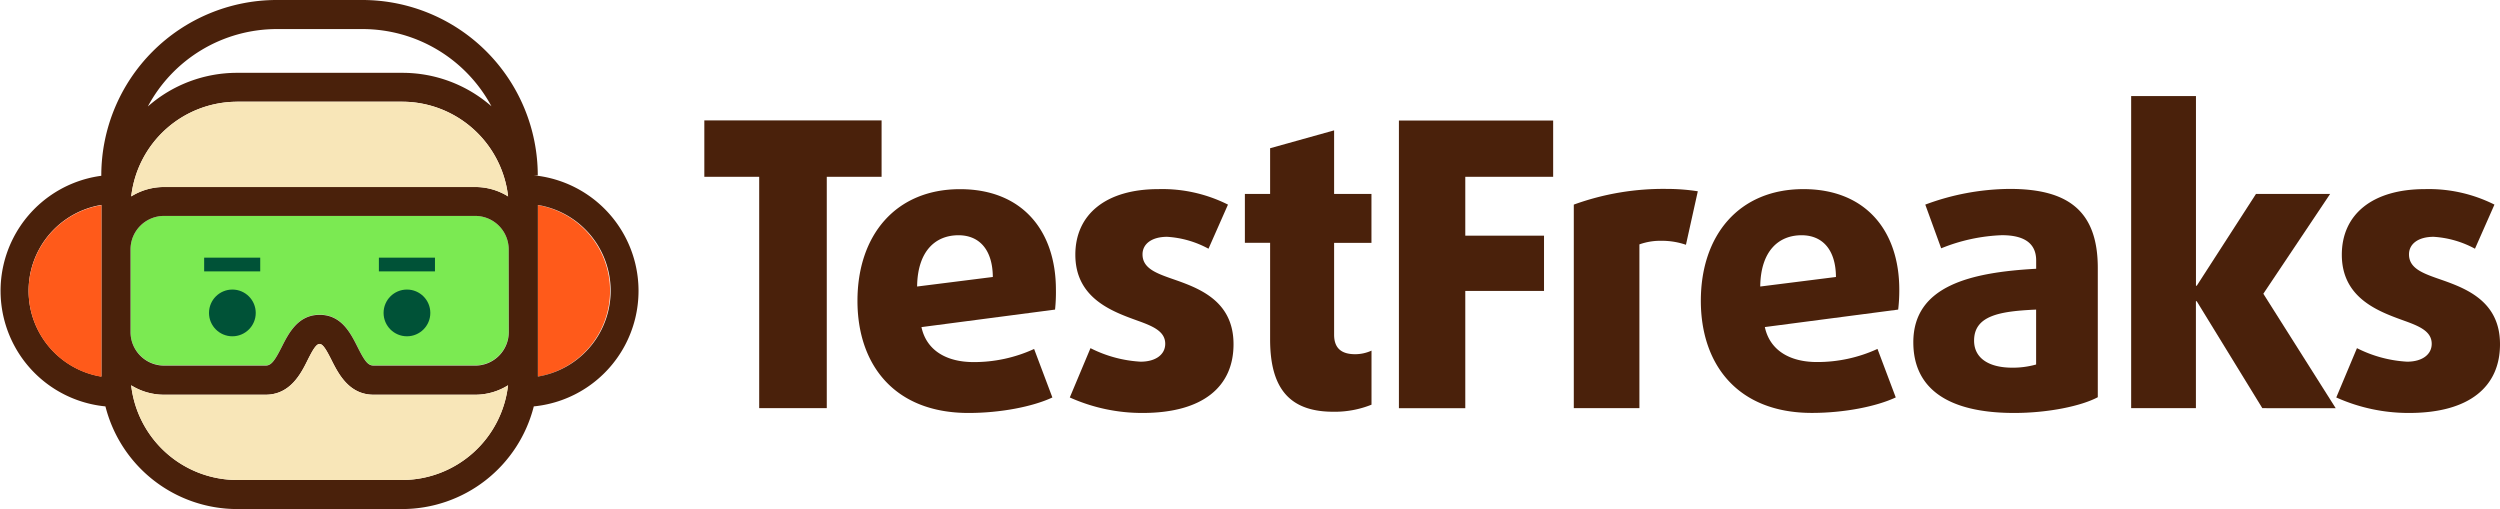 <svg id="Layer_1" data-name="Layer 1" xmlns="http://www.w3.org/2000/svg" viewBox="0 0 495.33 100.86"><defs><style>.cls-1{fill:#4a210b;}.cls-2{fill:#ff5a1a;}.cls-3{fill:#7bea52;}.cls-4{fill:#f8e6b8;}.cls-5{fill:#005237;}</style></defs><title>logo no highlights</title><path class="cls-1" d="M316.14,384.6v45.84H302.75V384.6H291.88V373.42H327V384.6Z" transform="translate(-152.33 -349.57)"/><path class="cls-1" d="M361.37,410.91l-26.47,3.47c1,4.65,5,6.93,10.32,6.93a28.49,28.49,0,0,0,12-2.6l3.62,9.61c-3.86,1.81-10.24,3.07-16.62,3.07-14.73,0-22-9.61-22-22.21,0-13,7.56-22.13,20.32-22.13,12.37,0,19,8.27,19,19.93A32.68,32.68,0,0,1,361.37,410.91Zm-19.14-14.73c-4.57,0-8.11,3.15-8.19,10.16l15-1.89C349,399.09,346.41,396.18,342.23,396.18Z" transform="translate(-152.33 -349.57)"/><path class="cls-1" d="M378.7,431.39a35,35,0,0,1-14.41-3.07l4.1-9.77a25,25,0,0,0,9.93,2.68c3,0,4.88-1.42,4.88-3.54,0-2.44-2.36-3.47-5.44-4.57-5-1.81-12.37-4.41-12.37-13.08,0-8,6.07-13,16.46-13a29,29,0,0,1,13.78,3.07l-3.86,8.74a19.62,19.62,0,0,0-8.19-2.36c-3.07,0-4.88,1.42-4.88,3.47,0,2.6,2.36,3.62,5.51,4.73,5.2,1.81,12.52,4.17,12.52,13.08C396.74,426.11,390.75,431.39,378.7,431.39Z" transform="translate(-152.33 -349.57)"/><path class="cls-1" d="M416.5,431.15c-8.82,0-12.52-4.8-12.52-14.33V397.68h-5V388h5v-9.06l12.68-3.54V388h7.4v9.69h-7.4v18.2c0,2.91,1.73,3.86,4.18,3.86a7.84,7.84,0,0,0,3.23-.71v10.71A19.49,19.49,0,0,1,416.5,431.15Z" transform="translate(-152.33 -349.57)"/><path class="cls-1" d="M442.65,384.6v11.66h15.6v10.95h-15.6v23.24H429.5v-57h30.56V384.6Z" transform="translate(-152.33 -349.57)"/><path class="cls-1" d="M486.37,398.07a14.62,14.62,0,0,0-4.81-.79,12.34,12.34,0,0,0-4.41.71v32.45h-13V390.11A51.92,51.92,0,0,1,482.58,387a39.84,39.84,0,0,1,6.14.47Z" transform="translate(-152.33 -349.57)"/><path class="cls-1" d="M528.42,410.91,502,414.37c1,4.65,5,6.93,10.32,6.93a28.49,28.49,0,0,0,12-2.6l3.62,9.61c-3.86,1.81-10.24,3.07-16.62,3.07-14.73,0-22-9.61-22-22.21,0-13,7.56-22.13,20.32-22.13,12.37,0,19,8.27,19,19.93A32.68,32.68,0,0,1,528.42,410.91Zm-19.14-14.73c-4.57,0-8.11,3.15-8.19,10.16l15-1.89C516.06,399.09,513.46,396.18,509.28,396.18Z" transform="translate(-152.33 -349.57)"/><path class="cls-1" d="M551.42,431.39c-13.39,0-20-5-20-14,0-11.26,11.5-13.86,24.34-14.57v-1.65c0-3.39-2.36-5-6.77-5a35.21,35.21,0,0,0-12.05,2.6l-3.15-8.66A48.7,48.7,0,0,1,550.56,387c11.58,0,17.41,4.41,17.41,15.67v25.6C564.73,430,558.2,431.39,551.42,431.39Zm4.33-20.48c-7,.32-12.29,1.1-12.29,6.15,0,3.47,2.91,5.36,7.56,5.36a17.06,17.06,0,0,0,4.73-.63Z" transform="translate(-152.33 -349.57)"/><path class="cls-1" d="M600.57,430.44l-13-21.19h-.16v21.19H574.58V368.61h12.84v37.57h.16L599.31,388H614l-13.23,19.77,14.34,22.68Z" transform="translate(-152.33 -349.57)"/><path class="cls-1" d="M629.63,431.39a35,35,0,0,1-14.41-3.07l4.1-9.77a25,25,0,0,0,9.93,2.68c3,0,4.88-1.42,4.88-3.54,0-2.44-2.36-3.47-5.44-4.57-5-1.81-12.37-4.41-12.37-13.08,0-8,6.07-13,16.46-13a29,29,0,0,1,13.78,3.07l-3.86,8.74a19.62,19.62,0,0,0-8.19-2.36c-3.07,0-4.88,1.42-4.88,3.47,0,2.6,2.36,3.62,5.51,4.73,5.2,1.81,12.52,4.17,12.52,13.08C647.67,426.11,641.68,431.39,629.63,431.39Z" transform="translate(-152.33 -349.57)"/><path class="cls-2" d="M273.2,407.2a17.24,17.24,0,0,1-14.32,17v-34A17.24,17.24,0,0,1,273.2,407.2Z" transform="translate(-152.33 -349.57)"/><path class="cls-3" d="M253.12,399v16.32a6.66,6.66,0,0,1-6.65,6.65H226.36c-1.14,0-1.8-.92-3.2-3.71s-3.21-6.35-7.5-6.35-6.14,3.66-7.5,6.35-2.07,3.71-3.2,3.71H184.84a6.66,6.66,0,0,1-6.65-6.65V399a6.65,6.65,0,0,1,6.65-6.65h61.63A6.65,6.65,0,0,1,253.12,399Z" transform="translate(-152.33 -349.57)"/><path class="cls-1" d="M258.11,384.31h.77a34.78,34.78,0,0,0-34.74-34.74h-17a34.78,34.78,0,0,0-34.74,34.74v.09a23,23,0,0,0,.82,45.69,26.94,26.94,0,0,0,26.09,20.34H232a26.94,26.94,0,0,0,26.09-20.34,23,23,0,0,0,0-45.78Zm-85.69,39.86a17.23,17.23,0,0,1,0-34Zm34.74-68.84h17a29,29,0,0,1,25.54,15.3A26.75,26.75,0,0,0,232,364H199.32a26.75,26.75,0,0,0-17.7,6.67A29,29,0,0,1,207.16,355.33Zm-7.84,14.39H232a21.16,21.16,0,0,1,21,18.76,12.28,12.28,0,0,0-6.51-1.86H184.84a12.28,12.28,0,0,0-6.51,1.86A21.16,21.16,0,0,1,199.32,369.73ZM232,444.67H199.32a21.16,21.16,0,0,1-21-18.76,12.28,12.28,0,0,0,6.51,1.87h20.11c4.87,0,7-4.13,8.35-6.88.94-1.86,1.66-3.18,2.36-3.18s1.42,1.32,2.36,3.18c1.38,2.74,3.48,6.88,8.35,6.88h20.11a12.28,12.28,0,0,0,6.51-1.87A21.16,21.16,0,0,1,232,444.67Zm21.14-29.31a6.66,6.66,0,0,1-6.65,6.65H226.36c-1.14,0-1.8-.92-3.2-3.71s-3.21-6.35-7.5-6.35-6.14,3.66-7.5,6.35-2.07,3.71-3.2,3.71H184.84a6.66,6.66,0,0,1-6.65-6.65V399a6.65,6.65,0,0,1,6.65-6.65h61.63a6.65,6.65,0,0,1,6.65,6.65Zm5.76,8.82v-34a17.23,17.23,0,0,1,0,34Z" transform="translate(-152.33 -349.57)"/><path class="cls-4" d="M253,425.91a21.16,21.16,0,0,1-21,18.76H199.32a21.16,21.16,0,0,1-21-18.76,12.28,12.28,0,0,0,6.51,1.87h20.11c4.87,0,7-4.13,8.35-6.88.94-1.86,1.66-3.18,2.36-3.18s1.42,1.32,2.36,3.18c1.38,2.74,3.48,6.88,8.35,6.88h20.11A12.28,12.28,0,0,0,253,425.91Z" transform="translate(-152.33 -349.57)"/><path class="cls-4" d="M253,388.49a12.28,12.28,0,0,0-6.51-1.86H184.84a12.28,12.28,0,0,0-6.51,1.86,21.16,21.16,0,0,1,21-18.76H232A21.16,21.16,0,0,1,253,388.49Z" transform="translate(-152.33 -349.57)"/><path class="cls-2" d="M172.42,390.22v34a17.23,17.23,0,0,1,0-34Z" transform="translate(-152.33 -349.57)"/><circle class="cls-5" cx="46.04" cy="62" r="4.63"/><circle class="cls-5" cx="80.63" cy="62" r="4.63"/><rect class="cls-5" x="40.45" y="51.05" width="11.11" height="2.72"/><rect class="cls-5" x="75.07" y="51.05" width="11.11" height="2.72"/></svg>
